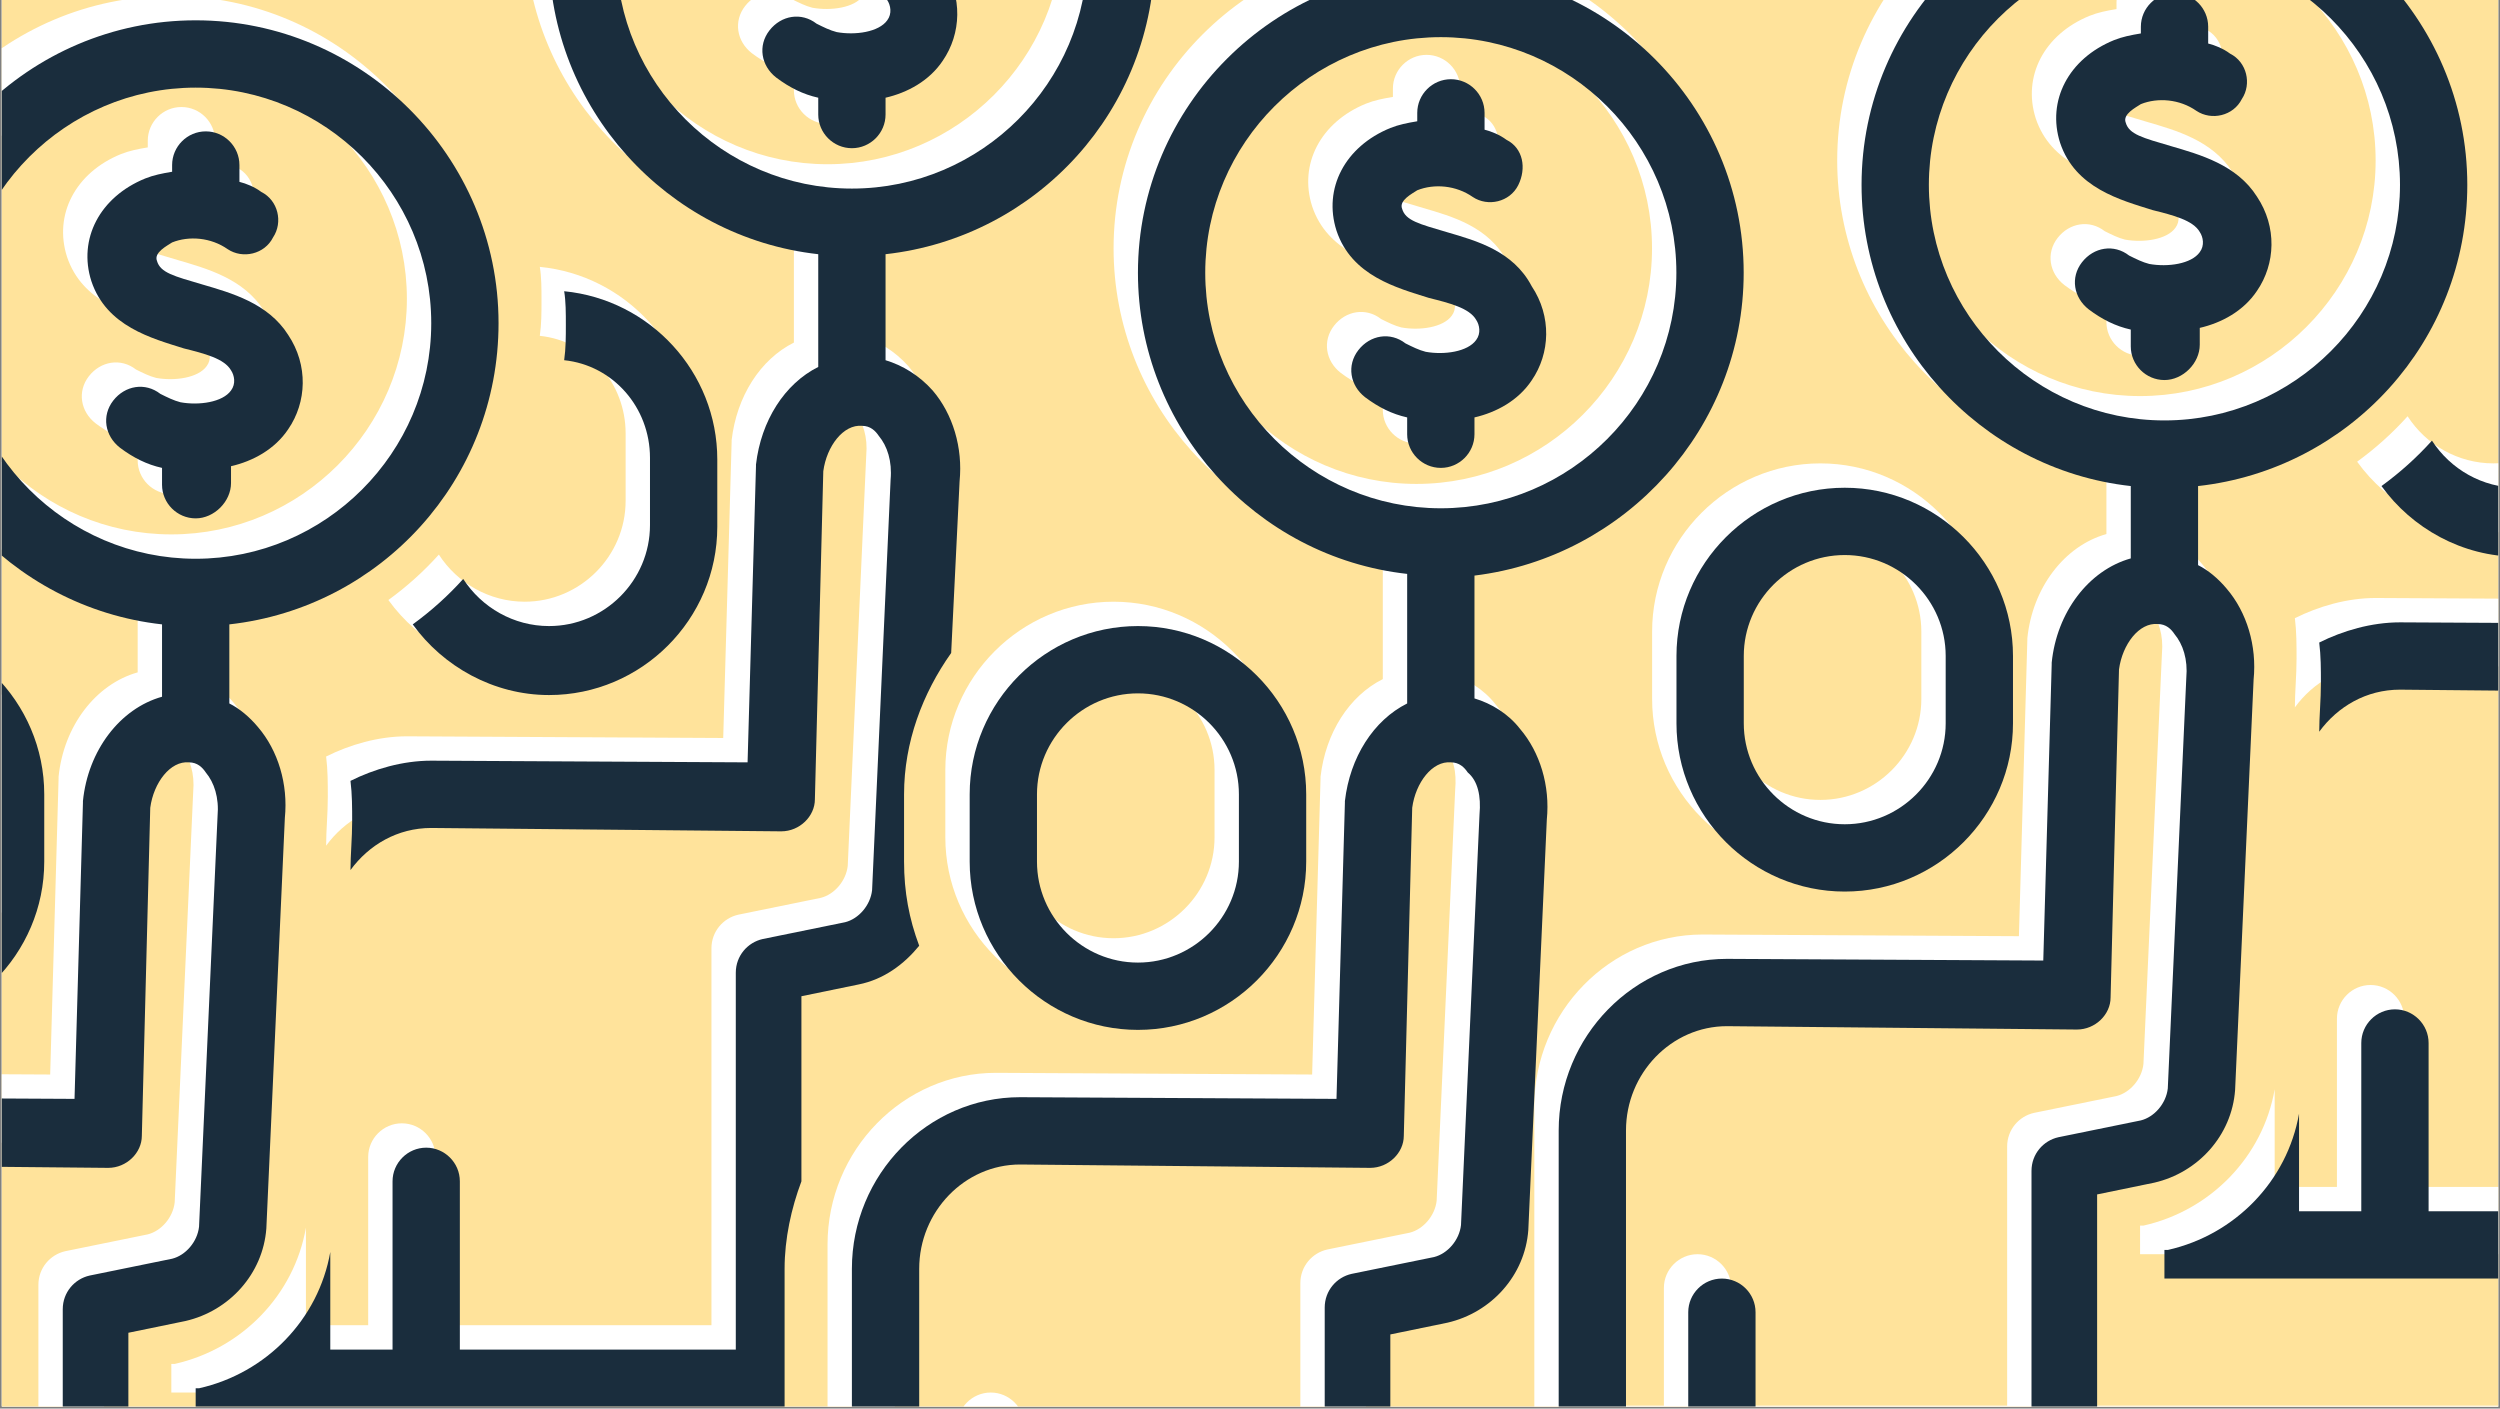 <svg xmlns="http://www.w3.org/2000/svg" xmlns:xlink="http://www.w3.org/1999/xlink" width="1640" zoomAndPan="magnify" viewBox="0 0 1230 693" height="924" preserveAspectRatio="xMidYMid meet" version="1.0"><rect x="0" y="0" width="1230" height="693" fill="#808080" stroke="none"/><defs><clipPath id="33d9373129"><path d="M 0.887 0 L 1229.113 0 L 1229.113 692 L 0.887 692 Z M 0.887 0 " clip-rule="nonzero"/></clipPath><clipPath id="6544ecc5d2"><path d="M 0.887 296 L 10 296 L 10 495 L 0.887 495 Z M 0.887 296 " clip-rule="nonzero"/></clipPath><clipPath id="ed888dcf2d"><path d="M 0.887 0 L 846 0 L 846 692 L 0.887 692 Z M 0.887 0 " clip-rule="nonzero"/></clipPath><clipPath id="a979d0af16"><path d="M 1052 0 L 1229.113 0 L 1229.113 618 L 1052 618 Z M 1052 0 " clip-rule="nonzero"/></clipPath><clipPath id="13f6d79538"><path d="M 1159 63 L 1229.113 63 L 1229.113 262 L 1159 262 Z M 1159 63 " clip-rule="nonzero"/></clipPath><clipPath id="f1dee00f20"><path d="M 754.477 0 L 1229.113 0 L 1229.113 692 L 754.477 692 Z M 754.477 0 " clip-rule="nonzero"/></clipPath><clipPath id="630b84b49b"><path d="M 96 0 L 569 0 L 569 692 L 96 692 Z M 96 0 " clip-rule="nonzero"/></clipPath><clipPath id="b70b34d03d"><path d="M 0.887 308 L 22 308 L 22 507 L 0.887 507 Z M 0.887 308 " clip-rule="nonzero"/></clipPath><clipPath id="85a78c0200"><path d="M 0.887 0 L 858 0 L 858 692 L 0.887 692 Z M 0.887 0 " clip-rule="nonzero"/></clipPath><clipPath id="096973bc0c"><path d="M 1064 0 L 1229.113 0 L 1229.113 630 L 1064 630 Z M 1064 0 " clip-rule="nonzero"/></clipPath><clipPath id="a83118ad14"><path d="M 1171 75 L 1229.113 75 L 1229.113 274 L 1171 274 Z M 1171 75 " clip-rule="nonzero"/></clipPath><clipPath id="b2b5fbca2a"><path d="M 766.461 0 L 1229.113 0 L 1229.113 692 L 766.461 692 Z M 766.461 0 " clip-rule="nonzero"/></clipPath></defs><g clip-path="url(#33d9373129)"><path fill="#ffffff" d="M 0.887 0 L 1229.113 0 L 1229.113 699.492 L 0.887 699.492 Z M 0.887 0 " fill-opacity="1" fill-rule="nonzero"/><path fill="#ffffff" d="M 0.887 0 L 1229.113 0 L 1229.113 692 L 0.887 692 Z M 0.887 0 " fill-opacity="1" fill-rule="nonzero"/><path fill="#ffe39b" d="M 0.887 0 L 1229.113 0 L 1229.113 692 L 0.887 692 Z M 0.887 0 " fill-opacity="1" fill-rule="nonzero"/></g><path fill="#ffffff" d="M 407.152 -184.109 C 325.195 -184.109 258.137 -117.055 258.137 -35.098 C 258.137 41.062 316.086 104.809 390.594 113.086 L 390.594 168.551 C 374.035 176.828 362.445 195.043 359.965 216.566 C 359.965 216.566 359.965 217.395 359.965 217.395 L 355.824 363.094 L 200.188 362.266 C 186.117 362.266 172.043 366.406 160.453 372.199 C 161.281 378.824 161.281 385.445 161.281 392.07 C 161.281 400.348 160.453 408.625 160.453 416.078 C 169.559 403.66 183.633 395.379 200.188 395.379 L 372.383 397.035 C 381.488 397.035 388.938 389.586 388.938 381.309 L 393.078 219.879 C 394.734 207.461 403.012 196.699 412.117 197.527 C 416.258 197.527 418.742 200.008 420.395 202.492 C 424.535 207.461 427.02 214.91 426.191 224.016 L 417.086 426.012 C 416.258 433.461 410.461 440.086 403.84 441.738 L 363.273 450.02 C 355.824 451.676 350.031 458.297 350.031 466.574 L 350.031 652.012 L 214.262 652.012 L 214.262 569.227 C 214.262 560.121 206.812 552.672 197.707 552.672 C 188.602 552.672 181.148 560.121 181.148 569.227 L 181.148 652.012 L 150.52 652.012 L 150.52 603.996 C 144.723 637.113 119.062 663.602 85.945 671.055 L 84.293 671.055 L 84.293 685.125 L 374.035 685.125 L 374.035 612.277 C 374.035 597.375 377.348 582.473 382.316 569.227 L 382.316 478.164 L 410.461 472.371 C 422.879 469.887 432.812 462.438 440.266 453.328 C 435.297 440.086 432.812 426.84 432.812 411.938 L 432.812 378.824 C 432.812 353.16 441.922 329.152 455.992 309.285 L 460.133 224.844 C 461.789 208.289 456.82 191.73 446.887 180.141 C 440.266 172.691 431.984 167.723 423.707 165.238 L 423.707 113.086 C 498.215 104.809 556.164 41.891 556.164 -35.098 C 556.164 -117.055 489.105 -184.109 407.152 -184.109 Z M 407.152 80.801 C 343.406 80.801 291.254 28.645 291.254 -35.098 C 291.254 -98.844 343.406 -150.996 407.152 -150.996 C 470.895 -150.996 523.051 -98.844 523.051 -35.098 C 523.051 28.645 470.895 80.801 407.152 80.801 Z M 407.152 80.801 " fill-opacity="1" fill-rule="nonzero"/><path fill="#ffffff" d="M 410.461 -54.969 C 396.391 -59.105 389.766 -60.762 388.109 -66.559 C 386.453 -70.695 393.078 -74.008 395.562 -75.664 C 403.84 -78.973 414.602 -78.148 422.879 -72.352 C 430.332 -67.383 441.094 -69.867 445.23 -78.148 C 450.199 -85.598 447.715 -96.359 439.438 -100.5 C 436.125 -102.98 431.984 -104.637 428.676 -105.465 L 428.676 -113.742 C 428.676 -122.852 421.223 -130.301 412.117 -130.301 C 403.012 -130.301 395.562 -122.852 395.562 -113.742 L 395.562 -109.605 C 390.594 -108.777 386.453 -107.949 382.316 -106.293 C 359.965 -97.188 349.203 -76.492 355.824 -55.793 C 363.273 -33.441 385.625 -27.648 401.355 -22.68 C 411.289 -20.199 421.223 -17.715 424.535 -11.918 C 426.191 -9.438 427.02 -5.297 424.535 -1.984 C 420.395 3.809 408.805 5.465 399.699 3.809 C 396.391 2.98 393.078 1.328 389.766 -0.328 C 382.316 -6.125 372.383 -4.469 366.586 2.98 C 360.793 10.434 362.445 20.367 369.898 26.16 C 376.52 31.129 383.145 34.441 390.594 36.098 L 390.594 44.375 C 390.594 53.48 398.043 60.93 407.152 60.93 C 416.258 60.93 423.707 53.48 423.707 44.375 L 423.707 36.098 C 434.469 33.613 445.23 27.816 451.855 17.883 C 460.961 4.637 461.789 -13.574 451.855 -28.477 C 442.75 -45.859 424.535 -50.828 410.461 -54.969 Z M 410.461 -54.969 " fill-opacity="1" fill-rule="nonzero"/><path fill="#ffffff" d="M 258.137 296.039 C 240.754 296.039 225.023 286.934 215.918 272.859 C 208.469 281.137 200.188 288.59 191.082 295.211 C 205.984 315.906 230.82 329.98 258.137 329.98 C 303.672 329.98 340.922 292.727 340.922 247.195 L 340.922 214.082 C 340.922 171.035 307.809 135.438 265.59 131.297 C 266.418 136.266 266.418 142.059 266.418 147.855 C 266.418 153.648 266.418 159.445 265.59 165.238 C 289.598 167.723 307.809 188.418 307.809 213.254 L 307.809 246.367 C 307.809 273.688 285.457 296.039 258.137 296.039 Z M 258.137 296.039 " fill-opacity="1" fill-rule="nonzero"/><path fill="#ffffff" d="M 465.102 378.824 L 465.102 411.938 C 465.102 457.469 502.352 494.723 547.883 494.723 C 593.414 494.723 630.668 457.469 630.668 411.938 L 630.668 378.824 C 630.668 333.293 593.414 296.039 547.883 296.039 C 502.352 296.039 465.102 333.293 465.102 378.824 Z M 498.215 378.824 C 498.215 351.504 520.566 329.152 547.883 329.152 C 575.203 329.152 597.555 351.504 597.555 378.824 L 597.555 411.938 C 597.555 439.258 575.203 461.609 547.883 461.609 C 520.566 461.609 498.215 439.258 498.215 411.938 Z M 498.215 378.824 " fill-opacity="1" fill-rule="nonzero"/><g clip-path="url(#6544ecc5d2)"><path fill="#ffffff" d="M 9.785 411.938 L 9.785 378.824 C 9.785 333.293 -27.469 296.039 -73 296.039 C -118.531 296.039 -155.785 333.293 -155.785 378.824 L -155.785 411.938 C -155.785 457.469 -118.531 494.723 -73 494.723 C -27.469 494.723 9.785 457.469 9.785 411.938 Z M -122.672 411.938 L -122.672 378.824 C -122.672 351.504 -100.32 329.152 -73 329.152 C -45.68 329.152 -23.328 351.504 -23.328 378.824 L -23.328 411.938 C -23.328 439.258 -45.68 461.609 -73 461.609 C -100.32 461.609 -122.672 439.258 -122.672 411.938 Z M -122.672 411.938 " fill-opacity="1" fill-rule="nonzero"/></g><path fill="#ffffff" d="M 101.676 225.672 L 101.676 217.395 C 112.438 214.91 123.199 209.117 129.824 199.18 C 138.93 185.938 139.758 167.723 129.824 152.82 C 119.887 137.094 101.676 132.125 87.602 127.988 C 73.527 123.848 66.906 122.191 65.25 116.398 C 63.594 112.258 70.219 108.945 72.703 107.289 C 80.98 103.98 91.742 104.809 100.02 110.602 C 107.473 115.57 118.234 113.086 122.371 104.809 C 127.34 97.355 124.855 86.594 116.578 82.457 C 113.266 79.973 109.125 78.316 105.816 77.488 L 105.816 69.211 C 105.816 60.102 98.363 52.652 89.258 52.652 C 80.152 52.652 72.703 60.102 72.703 69.211 L 72.703 72.52 C 67.734 73.348 63.594 74.176 59.457 75.832 C 37.105 84.938 26.344 105.637 32.965 126.332 C 40.414 148.684 62.766 154.477 78.496 159.445 C 88.43 161.93 98.363 164.41 101.676 170.207 C 103.332 172.691 104.16 176.828 101.676 180.141 C 97.535 185.938 85.945 187.59 76.84 185.938 C 73.527 185.109 70.219 183.453 66.906 181.797 C 59.457 176 49.523 177.656 43.727 185.109 C 37.934 192.559 39.586 202.492 47.039 208.289 C 53.66 213.254 60.285 216.566 67.734 218.223 L 67.734 226.5 C 67.734 235.605 75.184 243.059 84.293 243.059 C 93.398 243.059 101.676 234.777 101.676 225.672 Z M 101.676 225.672 " fill-opacity="1" fill-rule="nonzero"/><path fill="#ffffff" d="M 700.207 102.324 C 686.133 98.184 679.512 96.527 677.855 90.734 C 676.199 86.594 682.824 83.281 685.309 81.629 C 693.586 78.316 704.348 79.145 712.625 84.938 C 720.078 89.906 730.84 87.422 734.977 79.145 C 739.117 70.867 737.461 60.93 729.184 56.793 C 725.871 54.309 721.73 52.652 718.422 51.824 L 718.422 43.547 C 718.422 34.441 710.969 26.988 701.863 26.988 C 692.758 26.988 685.309 34.441 685.309 43.547 L 685.309 47.688 C 680.34 48.512 676.199 49.34 672.062 50.996 C 649.711 60.102 638.949 80.801 645.57 101.496 C 653.02 123.848 675.371 129.641 691.102 134.609 C 701.035 137.094 710.969 139.578 714.281 145.371 C 715.938 147.855 716.766 151.996 714.281 155.305 C 710.141 161.102 698.551 162.758 689.445 161.102 C 686.133 160.273 682.824 158.617 679.512 156.961 C 672.062 151.168 662.129 152.82 656.332 160.273 C 650.539 167.723 652.191 177.656 659.645 183.453 C 666.266 188.418 672.891 191.73 680.34 193.387 L 680.34 201.664 C 680.34 210.77 687.789 218.223 696.898 218.223 C 706.004 218.223 713.453 210.77 713.453 201.664 L 713.453 193.387 C 724.215 190.902 734.977 185.109 741.602 175.176 C 750.707 161.93 751.535 143.715 741.602 128.816 C 732.492 111.43 714.281 106.461 700.207 102.324 Z M 700.207 102.324 " fill-opacity="1" fill-rule="nonzero"/><g clip-path="url(#ed888dcf2d)"><path fill="#ffffff" d="M 845.91 122.191 C 845.91 40.234 778.852 -26.82 696.898 -26.82 C 614.941 -26.82 547.883 40.234 547.883 122.191 C 547.883 198.355 605.832 262.098 680.34 270.375 L 680.34 334.121 C 663.781 342.398 652.191 360.609 649.711 382.137 C 649.711 382.137 649.711 382.965 649.711 382.965 L 645.57 528.664 L 489.934 527.836 C 444.402 527.836 407.152 565.918 407.152 612.277 L 407.152 759.633 L 51.176 759.633 L 51.176 643.734 L 79.324 637.938 C 100.848 632.973 117.406 614.758 119.062 592.406 L 128.168 390.414 C 129.824 373.855 124.855 357.301 114.922 345.711 C 110.781 340.742 105.816 336.605 100.848 334.121 L 100.848 295.211 C 175.355 286.934 233.305 224.016 233.305 147.027 C 233.305 65.07 166.246 -1.984 84.293 -1.984 C 2.336 -1.984 -64.723 65.07 -64.723 147.027 C -64.723 223.188 -6.773 286.934 67.734 295.211 L 67.734 330.809 C 47.039 336.605 31.309 357.301 28.824 382.137 C 28.824 382.137 28.824 382.965 28.824 382.965 L 24.688 528.664 L -130.949 527.836 C -176.48 527.836 -213.734 565.918 -213.734 612.277 L -213.734 775.363 C -213.734 775.363 -213.734 775.363 -213.734 776.188 C -213.734 776.188 -213.734 776.188 -213.734 777.016 L -213.734 859.801 C -213.734 868.906 -206.281 876.359 -197.176 876.359 L 829.352 876.359 C 838.457 876.359 845.91 868.906 845.91 859.801 L 845.91 777.016 C 845.91 767.91 838.457 760.461 829.352 760.461 L 672.062 760.461 L 672.062 644.562 L 700.207 638.766 C 721.73 633.801 738.289 615.586 739.945 593.234 L 749.051 391.242 C 750.707 374.684 745.738 358.129 735.805 346.539 C 730.012 339.086 721.73 334.121 713.453 331.637 L 713.453 271.203 C 787.961 262.098 845.91 198.355 845.91 122.191 Z M -31.605 147.027 C -31.605 83.281 20.547 31.129 84.293 31.129 C 148.035 31.129 200.188 83.281 200.188 147.027 C 200.188 210.77 148.035 262.926 84.293 262.926 C 20.547 262.926 -31.605 210.77 -31.605 147.027 Z M -180.621 612.277 C -180.621 584.129 -158.266 560.949 -130.949 560.949 L 41.242 562.605 C 50.348 562.605 57.801 555.156 57.801 546.875 L 61.938 385.445 C 63.594 373.027 71.875 362.266 80.98 363.094 C 85.117 363.094 87.602 365.578 89.258 368.062 C 93.398 373.027 95.883 380.48 95.055 389.586 L 85.945 591.578 C 85.117 599.031 79.324 605.652 72.703 607.309 L 32.137 615.586 C 24.688 617.242 18.891 623.867 18.891 632.145 L 18.891 759.633 L -116.875 759.633 L -116.875 701.684 C -116.875 692.578 -124.324 685.125 -133.434 685.125 C -142.539 685.125 -149.988 692.578 -149.988 701.684 L -149.988 759.633 L -180.621 759.633 Z M 812.793 792.746 L 812.793 842.418 L -180.621 842.418 L -180.621 792.746 Z M 715.938 388.758 L 706.832 590.754 C 706.004 598.203 700.207 604.824 693.586 606.48 L 653.02 614.758 C 645.57 616.414 639.773 623.039 639.773 631.316 L 639.773 759.633 L 504.008 759.633 L 504.008 701.684 C 504.008 692.578 496.559 685.125 487.453 685.125 C 478.344 685.125 470.895 692.578 470.895 701.684 L 470.895 759.633 L 440.266 759.633 L 440.266 612.277 C 440.266 584.129 462.617 560.949 489.934 560.949 L 662.129 562.605 C 671.234 562.605 678.684 555.156 678.684 546.875 L 682.824 385.445 C 684.48 373.027 692.758 362.266 701.863 363.094 C 706.004 363.094 708.488 365.578 710.141 368.062 C 715.109 372.199 716.766 379.652 715.938 388.758 Z M 696.898 238.09 C 633.152 238.09 581 185.938 581 122.191 C 581 58.449 633.152 6.293 696.898 6.293 C 760.641 6.293 812.793 58.449 812.793 122.191 C 812.793 185.938 760.641 238.09 696.898 238.09 Z M 696.898 238.09 " fill-opacity="1" fill-rule="nonzero"/></g><g clip-path="url(#a979d0af16)"><path fill="#ffffff" d="M 1375.773 -252.164 C 1293.816 -252.164 1226.762 -185.109 1226.762 -103.152 C 1226.762 -26.992 1284.711 36.754 1359.219 45.031 L 1359.219 100.496 C 1342.66 108.773 1331.07 126.988 1328.586 148.512 C 1328.586 148.512 1328.586 149.34 1328.586 149.34 L 1324.449 295.039 L 1168.812 294.211 C 1154.738 294.211 1140.668 298.352 1129.078 304.145 C 1129.906 310.77 1129.906 317.391 1129.906 324.016 C 1129.906 332.293 1129.078 340.57 1129.078 348.023 C 1138.184 335.605 1152.258 327.324 1168.812 327.324 L 1341.004 328.98 C 1350.113 328.98 1357.562 321.531 1357.562 313.254 L 1361.703 151.824 C 1363.355 139.406 1371.637 128.645 1380.742 129.469 C 1384.883 129.469 1387.363 131.953 1389.02 134.438 C 1393.16 139.406 1395.645 146.855 1394.816 155.961 L 1385.707 357.957 C 1384.883 365.406 1379.086 372.027 1372.465 373.684 L 1331.898 381.965 C 1324.449 383.617 1318.652 390.242 1318.652 398.52 L 1318.652 583.957 L 1182.887 583.957 L 1182.887 501.172 C 1182.887 492.066 1175.438 484.617 1166.328 484.617 C 1157.223 484.617 1149.773 492.066 1149.773 501.172 L 1149.773 583.957 L 1119.145 583.957 L 1119.145 535.941 C 1113.348 569.055 1087.684 595.547 1054.57 603 L 1052.914 603 L 1052.914 617.07 L 1342.66 617.07 L 1342.66 544.223 C 1342.66 529.32 1345.973 514.418 1350.938 501.172 L 1350.938 410.109 L 1379.086 404.316 C 1391.504 401.832 1401.438 394.383 1408.887 385.273 C 1403.922 372.031 1401.438 358.785 1401.438 343.883 L 1401.438 310.77 C 1401.438 285.105 1410.543 261.098 1424.617 241.23 L 1428.758 156.789 C 1430.414 140.234 1425.445 123.676 1415.512 112.086 C 1408.887 104.637 1400.609 99.668 1392.332 97.184 L 1392.332 45.031 C 1466.836 36.754 1524.785 -26.164 1524.785 -103.152 C 1524.785 -185.109 1457.73 -252.164 1375.773 -252.164 Z M 1375.773 12.746 C 1312.031 12.746 1259.875 -39.41 1259.875 -103.152 C 1259.875 -166.898 1312.031 -219.051 1375.773 -219.051 C 1439.52 -219.051 1491.672 -166.898 1491.672 -103.152 C 1491.672 -39.41 1439.52 12.746 1375.773 12.746 Z M 1375.773 12.746 " fill-opacity="1" fill-rule="nonzero"/></g><g clip-path="url(#13f6d79538)"><path fill="#ffffff" d="M 1226.762 227.984 C 1209.379 227.984 1193.648 218.879 1184.543 204.805 C 1177.094 213.082 1168.812 220.535 1159.707 227.156 C 1174.609 247.852 1199.445 261.926 1226.762 261.926 C 1272.293 261.926 1309.547 224.672 1309.547 179.141 L 1309.547 146.027 C 1309.547 102.98 1276.434 67.383 1234.215 63.242 C 1235.043 68.211 1235.043 74.004 1235.043 79.801 C 1235.043 85.594 1235.043 91.391 1234.215 97.184 C 1258.219 99.668 1276.434 120.363 1276.434 145.199 L 1276.434 178.312 C 1276.434 205.633 1254.082 227.984 1226.762 227.984 Z M 1226.762 227.984 " fill-opacity="1" fill-rule="nonzero"/></g><path fill="#ffffff" d="M 978.41 343.883 L 978.41 310.77 C 978.41 265.238 941.156 227.984 895.625 227.984 C 850.094 227.984 812.84 265.238 812.84 310.77 L 812.84 343.883 C 812.84 389.414 850.094 426.668 895.625 426.668 C 941.156 426.668 978.41 389.414 978.41 343.883 Z M 845.953 343.883 L 845.953 310.77 C 845.953 283.449 868.305 261.098 895.625 261.098 C 922.945 261.098 945.297 283.449 945.297 310.77 L 945.297 343.883 C 945.297 371.203 922.945 393.555 895.625 393.555 C 868.305 393.555 845.953 371.203 845.953 343.883 Z M 845.953 343.883 " fill-opacity="1" fill-rule="nonzero"/><path fill="#ffffff" d="M 1070.301 157.617 L 1070.301 149.34 C 1081.062 146.855 1091.824 141.062 1098.445 131.125 C 1107.555 117.883 1108.379 99.668 1098.445 84.766 C 1088.512 69.039 1070.301 64.07 1056.227 59.934 C 1042.152 55.793 1035.531 54.137 1033.875 48.344 C 1032.219 44.203 1038.84 40.891 1041.324 39.234 C 1049.605 35.926 1060.367 36.754 1068.645 42.547 C 1076.094 47.516 1086.855 45.031 1090.996 36.754 C 1095.965 29.301 1093.48 18.539 1085.199 14.398 C 1081.891 11.918 1077.75 10.262 1074.438 9.434 L 1074.438 1.156 C 1074.438 -7.953 1066.988 -15.402 1057.883 -15.402 C 1048.777 -15.402 1041.324 -7.953 1041.324 1.156 L 1041.324 4.465 C 1036.359 5.293 1032.219 6.121 1028.078 7.777 C 1005.727 16.883 994.965 37.578 1001.59 58.277 C 1009.039 80.629 1031.391 86.422 1047.121 91.391 C 1057.055 93.875 1066.988 96.355 1070.301 102.152 C 1071.957 104.637 1072.785 108.773 1070.301 112.086 C 1066.16 117.883 1054.57 119.535 1045.465 117.883 C 1042.152 117.055 1038.84 115.398 1035.531 113.742 C 1028.078 107.945 1018.145 109.602 1012.352 117.055 C 1006.555 124.504 1008.211 134.438 1015.66 140.234 C 1022.285 145.199 1028.906 148.512 1036.359 150.168 L 1036.359 158.445 C 1036.359 167.551 1043.809 175.004 1052.914 175.004 C 1062.02 175.004 1070.301 166.723 1070.301 157.617 Z M 1070.301 157.617 " fill-opacity="1" fill-rule="nonzero"/><g clip-path="url(#f1dee00f20)"><path fill="#ffffff" d="M 1814.531 54.137 C 1814.531 -27.82 1747.477 -94.875 1665.52 -94.875 C 1583.562 -94.875 1516.508 -27.82 1516.508 54.137 C 1516.508 130.297 1574.457 194.043 1648.965 202.32 L 1648.965 266.066 C 1632.406 274.344 1620.816 292.555 1618.332 314.082 C 1618.332 314.082 1618.332 314.906 1618.332 314.906 L 1614.195 460.609 L 1458.559 459.781 C 1413.027 459.781 1375.773 497.863 1375.773 544.223 L 1375.773 691.578 L 1019.801 691.578 L 1019.801 575.68 L 1047.949 569.883 C 1069.473 564.918 1086.027 546.703 1087.684 524.352 L 1096.789 322.359 C 1098.445 305.801 1093.48 289.246 1083.547 277.656 C 1079.406 272.688 1074.438 268.547 1069.473 266.066 L 1069.473 227.156 C 1143.977 218.879 1201.926 155.961 1201.926 78.973 C 1201.926 -2.984 1134.871 -70.039 1052.914 -70.039 C 970.957 -70.039 903.902 -2.984 903.902 78.973 C 903.902 155.133 961.852 218.879 1036.359 227.156 L 1036.359 262.754 C 1015.66 268.547 999.934 289.246 997.449 314.082 C 997.449 314.082 997.449 314.906 997.449 314.906 L 993.309 460.609 L 837.676 459.781 C 792.145 459.781 754.891 497.863 754.891 544.223 L 754.891 707.305 C 754.891 707.305 754.891 707.305 754.891 708.133 C 754.891 708.133 754.891 708.133 754.891 708.961 L 754.891 791.746 C 754.891 800.852 762.34 808.305 771.449 808.305 L 1797.977 808.305 C 1807.082 808.305 1814.531 800.852 1814.531 791.746 L 1814.531 708.961 C 1814.531 699.855 1807.082 692.406 1797.977 692.406 L 1640.684 692.406 L 1640.684 576.508 L 1668.832 570.711 C 1690.355 565.746 1706.914 547.531 1708.57 525.18 L 1717.676 323.188 C 1719.332 306.629 1714.363 290.074 1704.43 278.484 C 1698.633 271.031 1690.355 266.066 1682.078 263.582 L 1682.078 203.148 C 1756.582 194.043 1814.531 130.297 1814.531 54.137 Z M 937.016 78.973 C 937.016 15.227 989.172 -36.926 1052.914 -36.926 C 1116.66 -36.926 1168.812 15.227 1168.812 78.973 C 1168.812 142.715 1116.66 194.871 1052.914 194.871 C 989.172 194.871 937.016 142.715 937.016 78.973 Z M 788.004 544.223 C 788.004 516.074 810.355 492.895 837.676 492.895 L 1009.867 494.551 C 1018.973 494.551 1026.426 487.102 1026.426 478.82 L 1030.562 317.391 C 1032.219 304.973 1040.496 294.211 1049.605 295.039 C 1053.742 295.039 1056.227 297.523 1057.883 300.008 C 1062.02 304.973 1064.504 312.426 1063.676 321.531 L 1054.57 523.523 C 1053.742 530.977 1047.949 537.598 1041.324 539.254 L 1000.762 547.531 C 993.309 549.188 987.516 555.812 987.516 564.09 L 987.516 691.578 L 851.75 691.578 L 851.75 633.629 C 851.75 624.523 844.297 617.07 835.191 617.07 C 826.086 617.07 818.637 624.523 818.637 633.629 L 818.637 691.578 L 788.004 691.578 Z M 1781.418 724.691 L 1781.418 774.363 L 788.004 774.363 L 788.004 724.691 Z M 1684.562 320.703 L 1675.453 522.695 C 1674.625 530.148 1668.832 536.77 1662.211 538.426 L 1621.645 546.703 C 1614.195 548.359 1608.398 554.984 1608.398 563.262 L 1608.398 691.578 L 1472.633 691.578 L 1472.633 633.629 C 1472.633 624.523 1465.184 617.07 1456.074 617.07 C 1446.969 617.07 1439.52 624.523 1439.52 633.629 L 1439.52 691.578 L 1408.887 691.578 L 1408.887 544.223 C 1408.887 516.074 1431.242 492.895 1458.559 492.895 L 1630.75 494.551 C 1639.855 494.551 1647.309 487.102 1647.309 478.82 L 1651.445 317.391 C 1653.102 304.973 1661.383 294.211 1670.488 295.039 C 1674.625 295.039 1677.109 297.523 1678.766 300.008 C 1683.734 304.145 1685.391 311.598 1684.562 320.703 Z M 1665.52 170.035 C 1601.777 170.035 1549.621 117.883 1549.621 54.137 C 1549.621 -9.605 1601.777 -61.762 1665.52 -61.762 C 1729.266 -61.762 1781.418 -9.605 1781.418 54.137 C 1781.418 117.883 1729.266 170.035 1665.52 170.035 Z M 1665.52 170.035 " fill-opacity="1" fill-rule="nonzero"/></g><g clip-path="url(#630b84b49b)"><path fill="#1a2d3d" d="M 419.133 -172.129 C 337.176 -172.129 270.121 -105.074 270.121 -23.117 C 270.121 53.047 328.07 116.789 402.578 125.066 L 402.578 180.535 C 386.02 188.812 374.43 207.023 371.945 228.551 C 371.945 228.551 371.945 229.375 371.945 229.375 L 367.809 375.078 L 212.172 374.25 C 198.098 374.25 184.023 378.391 172.438 384.184 C 173.262 390.805 173.262 397.43 173.262 404.051 C 173.262 412.332 172.438 420.609 172.438 428.059 C 181.543 415.641 195.613 407.363 212.172 407.363 L 384.363 409.02 C 393.469 409.02 400.922 401.57 400.922 393.289 L 405.059 231.859 C 406.715 219.441 414.996 208.68 424.102 209.508 C 428.238 209.508 430.723 211.992 432.379 214.477 C 436.52 219.441 439 226.895 438.176 236 L 429.066 437.992 C 428.238 445.445 422.445 452.066 415.82 453.723 L 375.258 462 C 367.809 463.656 362.012 470.281 362.012 478.559 L 362.012 663.996 L 226.246 663.996 L 226.246 581.211 C 226.246 572.105 218.793 564.652 209.688 564.652 C 200.582 564.652 193.133 572.105 193.133 581.211 L 193.133 663.996 L 162.5 663.996 L 162.5 615.98 C 156.707 649.094 131.043 675.586 97.93 683.035 L 96.273 683.035 L 96.273 697.109 L 386.02 697.109 L 386.02 624.258 C 386.02 609.359 389.332 594.457 394.297 581.211 L 394.297 490.148 L 422.445 484.352 C 434.863 481.871 444.797 474.418 452.246 465.312 C 447.281 452.066 444.797 438.82 444.797 423.922 L 444.797 390.805 C 444.797 365.145 453.902 341.137 467.977 321.266 L 472.117 236.828 C 473.77 220.27 468.805 203.715 458.871 192.125 C 452.246 184.672 443.969 179.707 435.691 177.223 L 435.691 125.066 C 510.195 116.789 568.145 53.875 568.145 -23.117 C 568.145 -105.074 501.09 -172.129 419.133 -172.129 Z M 419.133 92.781 C 355.391 92.781 303.234 40.629 303.234 -23.117 C 303.234 -86.859 355.391 -139.016 419.133 -139.016 C 482.879 -139.016 535.031 -86.859 535.031 -23.117 C 535.031 40.629 482.879 92.781 419.133 92.781 Z M 419.133 92.781 " fill-opacity="1" fill-rule="nonzero"/></g><path fill="#1a2d3d" d="M 422.445 -42.984 C 408.371 -47.125 401.75 -48.777 400.094 -54.574 C 398.438 -58.715 405.059 -62.023 407.543 -63.68 C 415.82 -66.992 426.586 -66.164 434.863 -60.367 C 442.312 -55.402 453.074 -57.887 457.215 -66.164 C 462.18 -73.613 459.699 -84.375 451.418 -88.516 C 448.109 -91 443.969 -92.656 440.656 -93.484 L 440.656 -101.762 C 440.656 -110.867 433.207 -118.316 424.102 -118.316 C 414.996 -118.316 407.543 -110.867 407.543 -101.762 L 407.543 -97.621 C 402.578 -96.793 398.438 -95.965 394.297 -94.312 C 371.945 -85.203 361.184 -64.508 367.809 -43.812 C 375.258 -21.461 397.609 -15.664 413.34 -10.699 C 423.273 -8.215 433.207 -5.73 436.52 0.062 C 438.176 2.547 439 6.688 436.52 9.996 C 432.379 15.793 420.789 17.449 411.684 15.793 C 408.371 14.965 405.059 13.309 401.75 11.652 C 394.297 5.859 384.363 7.516 378.57 14.965 C 372.773 22.414 374.43 32.348 381.879 38.145 C 388.504 43.113 395.125 46.422 402.578 48.078 L 402.578 56.355 C 402.578 65.465 410.027 72.914 419.133 72.914 C 428.238 72.914 435.691 65.465 435.691 56.355 L 435.691 48.078 C 446.453 45.594 457.215 39.801 463.836 29.867 C 472.945 16.621 473.77 -1.594 463.836 -16.492 C 454.73 -33.879 436.52 -38.844 422.445 -42.984 Z M 422.445 -42.984 " fill-opacity="1" fill-rule="nonzero"/><path fill="#1a2d3d" d="M 270.121 308.023 C 252.738 308.023 237.008 298.914 227.902 284.844 C 220.449 293.121 212.172 300.57 203.066 307.195 C 217.969 327.891 242.801 341.965 270.121 341.965 C 315.652 341.965 352.906 304.711 352.906 259.18 L 352.906 226.066 C 352.906 183.016 319.793 147.422 277.57 143.281 C 278.398 148.246 278.398 154.043 278.398 159.836 C 278.398 165.633 278.398 171.426 277.57 177.223 C 301.578 179.707 319.793 200.402 319.793 225.238 L 319.793 258.352 C 319.793 285.672 297.441 308.023 270.121 308.023 Z M 270.121 308.023 " fill-opacity="1" fill-rule="nonzero"/><path fill="#1a2d3d" d="M 477.082 390.805 L 477.082 423.922 C 477.082 469.453 514.336 506.703 559.867 506.703 C 605.398 506.703 642.652 469.453 642.652 423.922 L 642.652 390.805 C 642.652 345.273 605.398 308.023 559.867 308.023 C 514.336 308.023 477.082 345.273 477.082 390.805 Z M 510.195 390.805 C 510.195 363.488 532.547 341.137 559.867 341.137 C 587.188 341.137 609.539 363.488 609.539 390.805 L 609.539 423.922 C 609.539 451.238 587.188 473.59 559.867 473.59 C 532.547 473.59 510.195 451.238 510.195 423.922 Z M 510.195 390.805 " fill-opacity="1" fill-rule="nonzero"/><g clip-path="url(#b70b34d03d)"><path fill="#1a2d3d" d="M 21.77 423.922 L 21.77 390.805 C 21.77 345.273 -15.484 308.023 -61.016 308.023 C -106.547 308.023 -143.801 345.273 -143.801 390.805 L -143.801 423.922 C -143.801 469.453 -106.547 506.703 -61.016 506.703 C -15.484 506.703 21.77 469.453 21.77 423.922 Z M -110.688 423.922 L -110.688 390.805 C -110.688 363.488 -88.336 341.137 -61.016 341.137 C -33.699 341.137 -11.348 363.488 -11.348 390.805 L -11.348 423.922 C -11.348 451.238 -33.699 473.59 -61.016 473.59 C -88.336 473.59 -110.688 451.238 -110.688 423.922 Z M -110.688 423.922 " fill-opacity="1" fill-rule="nonzero"/></g><path fill="#1a2d3d" d="M 113.66 237.656 L 113.66 229.375 C 124.422 226.895 135.184 221.098 141.805 211.164 C 150.91 197.918 151.738 179.707 141.805 164.805 C 131.871 149.074 113.66 144.109 99.586 139.969 C 85.512 135.832 78.891 134.176 77.234 128.379 C 75.578 124.242 82.199 120.93 84.684 119.273 C 92.961 115.961 103.723 116.789 112.004 122.586 C 119.453 127.551 130.215 125.066 134.355 116.789 C 139.32 109.34 136.84 98.578 128.559 94.438 C 125.25 91.953 121.109 90.297 117.797 89.473 L 117.797 81.191 C 117.797 72.086 110.348 64.637 101.242 64.637 C 92.133 64.637 84.684 72.086 84.684 81.191 L 84.684 84.504 C 79.719 85.332 75.578 86.16 71.438 87.816 C 49.086 96.922 38.324 117.617 44.949 138.312 C 52.398 160.664 74.75 166.461 90.48 171.426 C 100.414 173.91 110.348 176.395 113.66 182.191 C 115.312 184.672 116.141 188.812 113.66 192.125 C 109.52 197.918 97.93 199.574 88.824 197.918 C 85.512 197.09 82.199 195.434 78.891 193.781 C 71.438 187.984 61.504 189.641 55.711 197.09 C 49.914 204.543 51.57 214.477 59.02 220.27 C 65.645 225.238 72.266 228.551 79.719 230.203 L 79.719 238.484 C 79.719 247.59 87.168 255.039 96.273 255.039 C 105.379 255.039 113.66 246.762 113.66 237.656 Z M 113.66 237.656 " fill-opacity="1" fill-rule="nonzero"/><path fill="#1a2d3d" d="M 712.191 114.305 C 698.117 110.168 691.496 108.512 689.84 102.715 C 688.184 98.578 694.805 95.266 697.289 93.609 C 705.566 90.297 716.328 91.125 724.609 96.922 C 732.059 101.887 742.82 99.406 746.961 91.125 C 751.098 82.848 749.445 72.914 741.164 68.773 C 737.855 66.293 733.715 64.637 730.402 63.809 L 730.402 55.527 C 730.402 46.422 722.953 38.973 713.848 38.973 C 704.738 38.973 697.289 46.422 697.289 55.527 L 697.289 59.668 C 692.324 60.496 688.184 61.324 684.043 62.98 C 661.691 72.086 650.93 92.781 657.555 113.477 C 665.004 135.832 687.355 141.625 703.086 146.594 C 713.02 149.074 722.953 151.559 726.266 157.355 C 727.918 159.836 728.746 163.977 726.266 167.289 C 722.125 173.082 710.535 174.738 701.43 173.082 C 698.117 172.254 694.805 170.602 691.496 168.945 C 684.043 163.148 674.109 164.805 668.316 172.254 C 662.52 179.707 664.176 189.641 671.625 195.434 C 678.25 200.402 684.871 203.715 692.324 205.371 L 692.324 213.648 C 692.324 222.754 699.773 230.203 708.879 230.203 C 717.984 230.203 725.438 222.754 725.438 213.648 L 725.438 205.371 C 736.199 202.887 746.961 197.09 753.582 187.156 C 762.688 173.91 763.516 155.699 753.582 140.797 C 744.477 123.414 726.266 118.445 712.191 114.305 Z M 712.191 114.305 " fill-opacity="1" fill-rule="nonzero"/><g clip-path="url(#85a78c0200)"><path fill="#1a2d3d" d="M 857.891 134.176 C 857.891 52.219 790.836 -14.836 708.879 -14.836 C 626.922 -14.836 559.867 52.219 559.867 134.176 C 559.867 210.336 617.816 274.082 692.324 282.359 L 692.324 346.102 C 675.766 354.383 664.176 372.594 661.691 394.117 C 661.691 394.117 661.691 394.945 661.691 394.945 L 657.555 540.648 L 501.918 539.82 C 456.387 539.82 419.133 577.898 419.133 624.258 L 419.133 771.617 L 63.16 771.617 L 63.16 655.719 L 91.309 649.922 C 112.832 644.953 129.387 626.742 131.043 604.391 L 140.148 402.395 C 141.805 385.84 136.84 369.281 126.902 357.691 C 122.766 352.727 117.797 348.586 112.832 346.102 L 112.832 307.195 C 187.336 298.914 245.285 236 245.285 159.012 C 245.285 77.055 178.23 9.996 96.273 9.996 C 14.316 9.996 -52.738 77.055 -52.738 159.012 C -52.738 235.172 5.211 298.914 79.719 307.195 L 79.719 342.793 C 59.02 348.586 43.293 369.281 40.809 394.117 C 40.809 394.117 40.809 394.945 40.809 394.945 L 36.668 540.648 L -118.965 539.82 C -164.496 539.82 -201.75 577.898 -201.75 624.258 L -201.75 787.344 C -201.75 787.344 -201.75 787.344 -201.75 788.172 C -201.75 788.172 -201.75 788.172 -201.75 789 L -201.75 871.785 C -201.75 880.891 -194.301 888.34 -185.195 888.34 L 841.336 888.34 C 850.441 888.34 857.891 880.891 857.891 871.785 L 857.891 789 C 857.891 779.895 850.441 772.441 841.336 772.441 L 684.043 772.441 L 684.043 656.543 L 712.191 650.75 C 733.715 645.781 750.273 627.57 751.926 605.219 L 761.035 403.223 C 762.688 386.668 757.723 370.109 747.789 358.52 C 741.992 351.07 733.715 346.102 725.438 343.621 L 725.438 283.188 C 799.941 274.082 857.891 210.336 857.891 134.176 Z M -19.625 159.012 C -19.625 95.266 32.531 43.113 96.273 43.113 C 160.02 43.113 212.172 95.266 212.172 159.012 C 212.172 222.754 160.02 274.91 96.273 274.91 C 32.531 274.91 -19.625 222.754 -19.625 159.012 Z M -168.637 624.258 C -168.637 596.113 -146.285 572.934 -118.965 572.934 L 53.227 574.59 C 62.332 574.59 69.781 567.137 69.781 558.859 L 73.922 397.43 C 75.578 385.012 83.855 374.25 92.961 375.078 C 97.102 375.078 99.586 377.562 101.242 380.043 C 105.379 385.012 107.863 392.461 107.035 401.57 L 97.93 603.562 C 97.102 611.012 91.309 617.637 84.684 619.293 L 44.121 627.57 C 36.668 629.227 30.875 635.848 30.875 644.129 L 30.875 771.617 L -104.891 771.617 L -104.891 713.668 C -104.891 704.559 -112.344 697.109 -121.449 697.109 C -130.555 697.109 -138.008 704.559 -138.008 713.668 L -138.008 771.617 L -168.637 771.617 Z M 824.777 804.73 L 824.777 854.398 L -168.637 854.398 L -168.637 804.73 Z M 727.918 400.742 L 718.812 602.734 C 717.984 610.184 712.191 616.809 705.566 618.465 L 665.004 626.742 C 657.555 628.398 651.758 635.02 651.758 643.301 L 651.758 771.617 L 515.992 771.617 L 515.992 713.668 C 515.992 704.559 508.539 697.109 499.434 697.109 C 490.328 697.109 482.879 704.559 482.879 713.668 L 482.879 771.617 L 452.246 771.617 L 452.246 624.258 C 452.246 596.113 474.598 572.934 501.918 572.934 L 674.109 574.59 C 683.215 574.59 690.668 567.137 690.668 558.859 L 694.805 397.43 C 696.461 385.012 704.738 374.25 713.848 375.078 C 717.984 375.078 720.469 377.562 722.125 380.043 C 727.094 384.184 728.746 391.633 727.918 400.742 Z M 708.879 250.074 C 645.137 250.074 592.98 197.918 592.98 134.176 C 592.98 70.43 645.137 18.277 708.879 18.277 C 772.625 18.277 824.777 70.43 824.777 134.176 C 824.777 197.918 772.625 250.074 708.879 250.074 Z M 708.879 250.074 " fill-opacity="1" fill-rule="nonzero"/></g><g clip-path="url(#096973bc0c)"><path fill="#1a2d3d" d="M 1387.758 -240.184 C 1305.801 -240.184 1238.746 -173.129 1238.746 -91.172 C 1238.746 -15.008 1296.695 48.734 1371.199 57.012 L 1371.199 112.48 C 1354.645 120.758 1343.055 138.969 1340.57 160.492 C 1340.57 160.492 1340.57 161.32 1340.57 161.32 L 1336.43 307.023 L 1180.797 306.195 C 1166.723 306.195 1152.648 310.332 1141.059 316.129 C 1141.887 322.75 1141.887 329.375 1141.887 335.996 C 1141.887 344.277 1141.059 352.555 1141.059 360.004 C 1150.164 347.586 1164.238 339.309 1180.797 339.309 L 1352.988 340.965 C 1362.094 340.965 1369.543 333.512 1369.543 325.234 L 1373.684 163.805 C 1375.34 151.387 1383.617 140.625 1392.723 141.453 C 1396.863 141.453 1399.348 143.938 1401.004 146.422 C 1405.141 151.387 1407.625 158.84 1406.797 167.945 L 1397.691 369.938 C 1396.863 377.391 1391.07 384.012 1384.445 385.668 L 1343.883 393.945 C 1336.43 395.602 1330.637 402.223 1330.637 410.504 L 1330.637 595.941 L 1194.871 595.941 L 1194.871 513.156 C 1194.871 504.051 1187.418 496.598 1178.312 496.598 C 1169.207 496.598 1161.754 504.051 1161.754 513.156 L 1161.754 595.941 L 1131.125 595.941 L 1131.125 547.926 C 1125.332 581.039 1099.668 607.531 1066.555 614.98 L 1064.898 614.98 L 1064.898 629.055 L 1354.645 629.055 L 1354.645 556.203 C 1354.645 541.301 1357.953 526.402 1362.922 513.156 L 1362.922 422.094 L 1391.07 416.297 C 1403.488 413.816 1413.422 406.363 1420.871 397.258 C 1415.902 384.012 1413.422 370.766 1413.422 355.867 L 1413.422 322.75 C 1413.422 297.09 1422.527 273.082 1436.602 253.211 L 1440.738 168.773 C 1442.395 152.215 1437.43 135.66 1427.492 124.07 C 1420.871 116.617 1412.594 111.652 1404.312 109.168 L 1404.312 57.012 C 1478.82 48.734 1536.77 -14.18 1536.77 -91.172 C 1536.77 -173.129 1469.715 -240.184 1387.758 -240.184 Z M 1387.758 24.727 C 1324.012 24.727 1271.859 -27.426 1271.859 -91.172 C 1271.859 -154.914 1324.012 -207.07 1387.758 -207.07 C 1451.5 -207.07 1503.656 -154.914 1503.656 -91.172 C 1503.656 -27.426 1451.5 24.727 1387.758 24.727 Z M 1387.758 24.727 " fill-opacity="1" fill-rule="nonzero"/></g><g clip-path="url(#a83118ad14)"><path fill="#1a2d3d" d="M 1238.746 239.969 C 1221.359 239.969 1205.633 230.859 1196.523 216.789 C 1189.074 225.066 1180.797 232.516 1171.691 239.141 C 1186.59 259.836 1211.426 273.91 1238.746 273.91 C 1284.277 273.91 1321.531 236.656 1321.531 191.125 L 1321.531 158.012 C 1321.531 114.961 1288.414 79.363 1246.195 75.227 C 1247.023 80.191 1247.023 85.988 1247.023 91.781 C 1247.023 97.578 1247.023 103.371 1246.195 109.168 C 1270.203 111.652 1288.414 132.348 1288.414 157.184 L 1288.414 190.297 C 1288.414 217.613 1266.062 239.969 1238.746 239.969 Z M 1238.746 239.969 " fill-opacity="1" fill-rule="nonzero"/></g><path fill="#1a2d3d" d="M 990.391 355.867 L 990.391 322.75 C 990.391 277.219 953.141 239.969 907.605 239.969 C 862.074 239.969 824.824 277.219 824.824 322.75 L 824.824 355.867 C 824.824 401.398 862.074 438.648 907.605 438.648 C 953.141 438.648 990.391 401.398 990.391 355.867 Z M 857.938 355.867 L 857.938 322.75 C 857.938 295.434 880.289 273.082 907.605 273.082 C 934.926 273.082 957.277 295.434 957.277 322.75 L 957.277 355.867 C 957.277 383.184 934.926 405.535 907.605 405.535 C 880.289 405.535 857.938 383.184 857.938 355.867 Z M 857.938 355.867 " fill-opacity="1" fill-rule="nonzero"/><path fill="#1a2d3d" d="M 1082.281 169.602 L 1082.281 161.32 C 1093.043 158.84 1103.805 153.043 1110.43 143.109 C 1119.535 129.863 1120.363 111.652 1110.43 96.75 C 1100.496 81.02 1082.281 76.055 1068.211 71.914 C 1054.137 67.773 1047.512 66.121 1045.855 60.324 C 1044.203 56.184 1050.824 52.875 1053.309 51.219 C 1061.586 47.906 1072.348 48.734 1080.625 54.531 C 1088.078 59.496 1098.84 57.012 1102.98 48.734 C 1107.945 41.285 1105.461 30.523 1097.184 26.383 C 1093.871 23.898 1089.734 22.242 1086.422 21.414 L 1086.422 13.137 C 1086.422 4.031 1078.973 -3.418 1069.863 -3.418 C 1060.758 -3.418 1053.309 4.031 1053.309 13.137 L 1053.309 16.449 C 1048.34 17.277 1044.203 18.105 1040.062 19.762 C 1017.711 28.867 1006.949 49.562 1013.57 70.258 C 1021.023 92.609 1043.375 98.406 1059.102 103.371 C 1069.035 105.855 1078.973 108.34 1082.281 114.133 C 1083.938 116.617 1084.766 120.758 1082.281 124.07 C 1078.145 129.863 1066.555 131.52 1057.445 129.863 C 1054.137 129.035 1050.824 127.379 1047.512 125.723 C 1040.062 119.93 1030.129 121.586 1024.332 129.035 C 1018.539 136.488 1020.195 146.422 1027.645 152.215 C 1034.266 157.184 1040.891 160.492 1048.34 162.148 L 1048.34 170.43 C 1048.34 179.535 1055.793 186.984 1064.898 186.984 C 1074.004 186.984 1082.281 178.707 1082.281 169.602 Z M 1082.281 169.602 " fill-opacity="1" fill-rule="nonzero"/><g clip-path="url(#b2b5fbca2a)"><path fill="#1a2d3d" d="M 1826.516 66.121 C 1826.516 -15.836 1759.461 -82.895 1677.504 -82.895 C 1595.547 -82.895 1528.492 -15.836 1528.492 66.121 C 1528.492 142.281 1586.441 206.023 1660.945 214.305 L 1660.945 278.047 C 1644.391 286.328 1632.801 304.539 1630.316 326.062 C 1630.316 326.062 1630.316 326.891 1630.316 326.891 L 1626.176 472.59 L 1470.543 471.762 C 1425.012 471.762 1387.758 509.844 1387.758 556.203 L 1387.758 703.559 L 1031.785 703.559 L 1031.785 587.66 L 1059.93 581.867 C 1081.453 576.898 1098.012 558.688 1099.668 536.336 L 1108.773 334.34 C 1110.43 317.785 1105.461 301.227 1095.527 289.637 C 1091.391 284.672 1086.422 280.531 1081.453 278.047 L 1081.453 239.141 C 1155.961 230.859 1213.91 167.945 1213.91 90.953 C 1213.91 9 1146.855 -58.059 1064.898 -58.059 C 982.941 -58.059 915.887 9 915.887 90.953 C 915.887 167.117 973.836 230.859 1048.34 239.141 L 1048.34 274.738 C 1027.645 280.531 1011.914 301.227 1009.434 326.062 C 1009.434 326.062 1009.434 326.891 1009.434 326.891 L 1005.293 472.59 L 849.656 471.762 C 804.125 471.762 766.875 509.844 766.875 556.203 L 766.875 719.289 C 766.875 719.289 766.875 719.289 766.875 720.117 C 766.875 720.117 766.875 720.117 766.875 720.945 L 766.875 803.73 C 766.875 812.836 774.324 820.285 783.43 820.285 L 1809.957 820.285 C 1819.066 820.285 1826.516 812.836 1826.516 803.73 L 1826.516 720.945 C 1826.516 711.84 1819.066 704.387 1809.957 704.387 L 1652.668 704.387 L 1652.668 588.488 L 1680.816 582.695 C 1702.34 577.727 1718.895 559.516 1720.551 537.164 L 1729.656 335.168 C 1731.312 318.613 1726.348 302.055 1716.41 290.465 C 1710.617 283.016 1702.34 278.047 1694.059 275.562 L 1694.059 215.133 C 1768.566 206.023 1826.516 142.281 1826.516 66.121 Z M 949 90.953 C 949 27.211 1001.152 -24.945 1064.898 -24.945 C 1128.641 -24.945 1180.797 27.211 1180.797 90.953 C 1180.797 154.699 1128.641 206.852 1064.898 206.852 C 1001.152 206.852 949 154.699 949 90.953 Z M 799.988 556.203 C 799.988 528.059 822.34 504.879 849.656 504.879 L 1021.852 506.531 C 1030.957 506.531 1038.406 499.082 1038.406 490.805 L 1042.547 329.375 C 1044.203 316.957 1052.48 306.195 1061.586 307.023 C 1065.727 307.023 1068.211 309.508 1069.863 311.988 C 1074.004 316.957 1076.488 324.406 1075.66 333.512 L 1066.555 535.508 C 1065.727 542.957 1059.93 549.582 1053.309 551.238 L 1012.742 559.516 C 1005.293 561.172 999.5 567.793 999.5 576.07 L 999.5 703.559 L 863.73 703.559 L 863.73 645.609 C 863.73 636.504 856.281 629.055 847.176 629.055 C 838.066 629.055 830.617 636.504 830.617 645.609 L 830.617 703.559 L 799.988 703.559 Z M 1793.402 736.676 L 1793.402 786.344 L 799.988 786.344 L 799.988 736.676 Z M 1696.543 332.688 L 1687.438 534.68 C 1686.609 542.129 1680.816 548.754 1674.191 550.41 L 1633.629 558.688 C 1626.176 560.344 1620.383 566.965 1620.383 575.246 L 1620.383 703.559 L 1484.617 703.559 L 1484.617 645.609 C 1484.617 636.504 1477.164 629.055 1468.059 629.055 C 1458.953 629.055 1451.5 636.504 1451.5 645.609 L 1451.5 703.559 L 1420.871 703.559 L 1420.871 556.203 C 1420.871 528.059 1443.223 504.879 1470.543 504.879 L 1642.734 506.531 C 1651.84 506.531 1659.289 499.082 1659.289 490.805 L 1663.43 329.375 C 1665.086 316.957 1673.363 306.195 1682.469 307.023 C 1686.609 307.023 1689.094 309.508 1690.75 311.988 C 1695.715 316.129 1697.371 323.578 1696.543 332.688 Z M 1677.504 182.02 C 1613.758 182.02 1561.605 129.863 1561.605 66.121 C 1561.605 2.375 1613.758 -49.777 1677.504 -49.777 C 1741.246 -49.777 1793.402 2.375 1793.402 66.121 C 1793.402 129.863 1741.246 182.02 1677.504 182.02 Z M 1677.504 182.02 " fill-opacity="1" fill-rule="nonzero"/></g></svg>